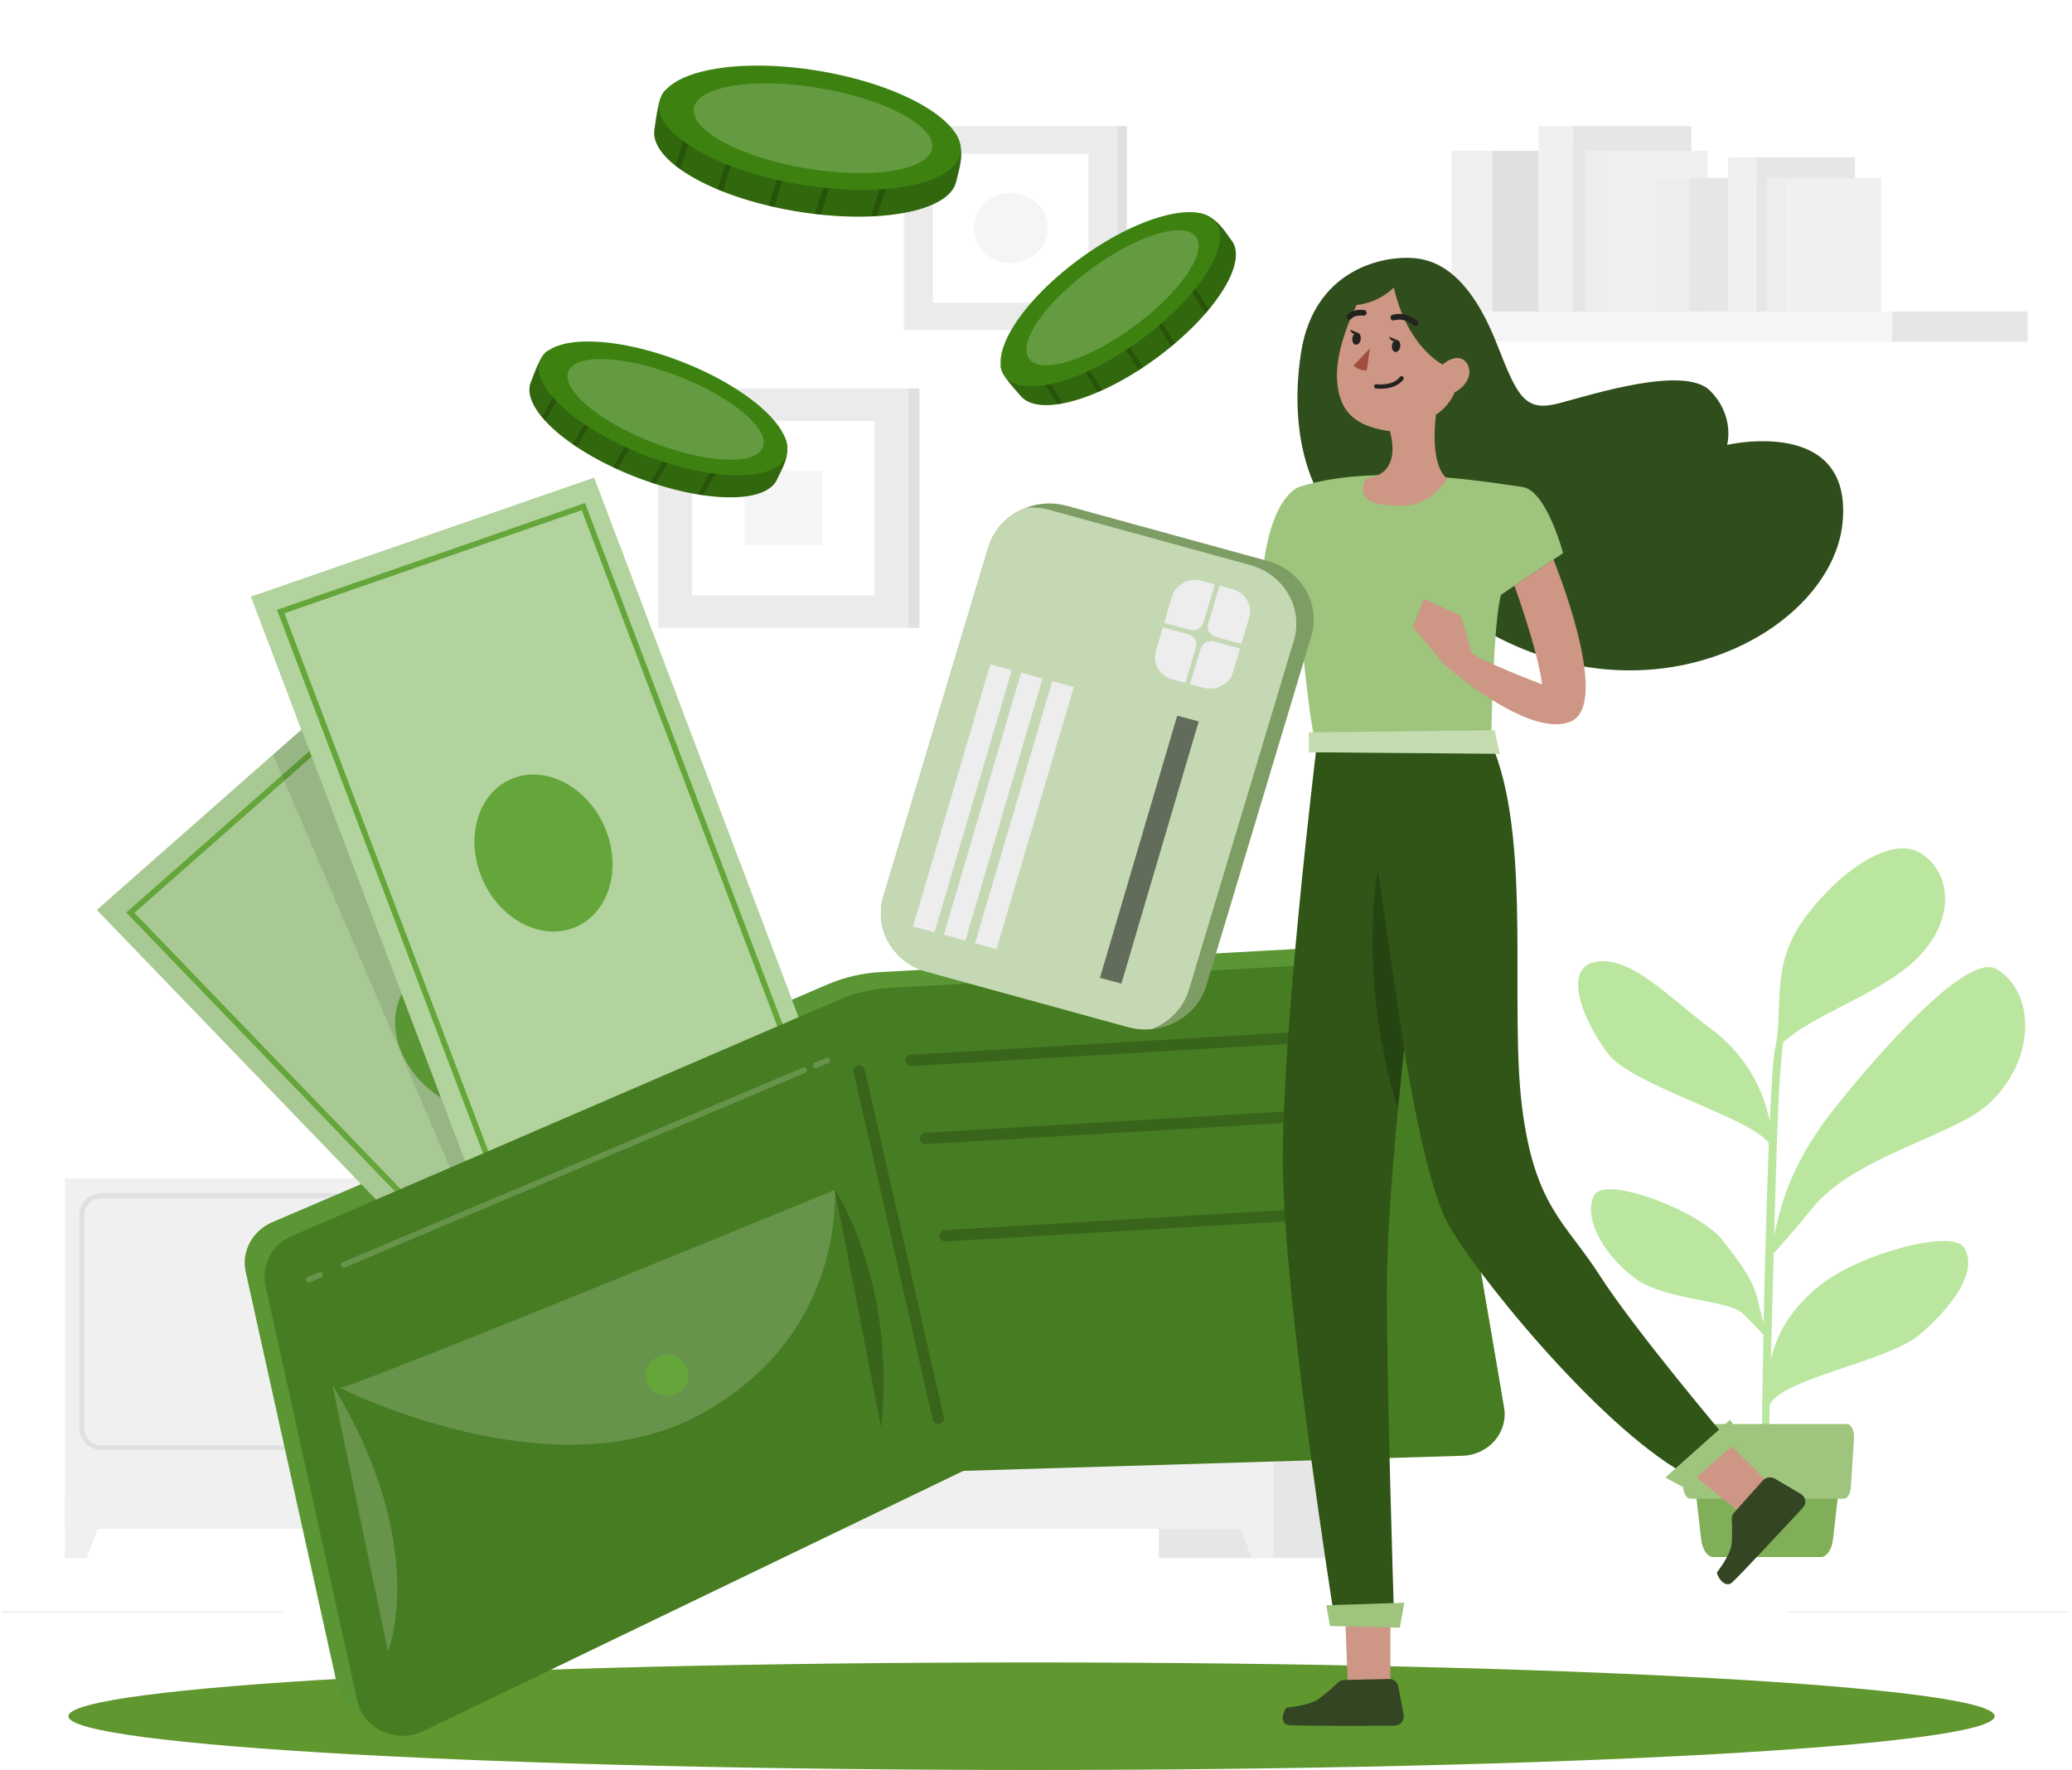 <svg width="364" height="311" viewBox="0 0 364 311" fill="none" xmlns="http://www.w3.org/2000/svg">
<path d="M114.216 278.628H93.988V278.837H114.216V278.628Z" fill="#EBEBEB"/>
<path d="M363.399 283.103H313.946V283.311H363.399V283.103Z" fill="#EBEBEB"/>
<path d="M49.788 283.103H0.336V283.311H49.788V283.103Z" fill="#EBEBEB"/>
<path d="M238 207.047H217.851V273.753H238V207.047Z" fill="#E6E6E6"/>
<path d="M223.732 207.047H203.583V273.753H223.732V207.047Z" fill="#E6E6E6"/>
<path d="M219.911 273.753H223.733V263.335H215.888L219.911 273.753Z" fill="#F0F0F0"/>
<path d="M122.445 207.047H102.296V273.753H122.445V207.047Z" fill="#E6E6E6"/>
<path d="M223.741 207.047H119.111V268.627H223.741V207.047Z" fill="#F0F0F0"/>
<path d="M217.223 254.77H176.244C174.045 254.77 172.265 253.059 172.256 250.956V213.466C172.256 211.363 174.045 209.66 176.244 209.651H217.214C219.413 209.651 221.194 211.363 221.202 213.466V250.956C221.202 253.059 219.422 254.762 217.223 254.77ZM176.244 210.511C174.533 210.511 173.146 211.838 173.137 213.475V250.964C173.12 252.6 174.49 253.944 176.209 253.969C176.218 253.969 176.235 253.969 176.244 253.969H217.214C218.925 253.986 220.33 252.667 220.347 251.022C220.347 251.006 220.347 250.981 220.347 250.964V213.475C220.347 211.838 218.951 210.511 217.241 210.511H176.244Z" fill="#E0E0E0"/>
<path d="M166.592 254.77H125.622C123.423 254.77 121.643 253.059 121.634 250.956V213.466C121.634 211.363 123.423 209.66 125.622 209.651H166.592C168.791 209.651 170.58 211.354 170.58 213.466V250.956C170.58 253.059 168.8 254.77 166.592 254.77ZM125.622 210.511C123.911 210.511 122.524 211.838 122.524 213.475V250.964C122.524 252.6 123.911 253.927 125.622 253.927H166.592C168.303 253.927 169.69 252.6 169.699 250.964V213.475C169.699 211.838 168.303 210.511 166.592 210.511H125.622Z" fill="#E0E0E0"/>
<path d="M162.787 221.505C160.658 221.505 158.93 219.861 158.93 217.832C158.93 215.795 160.649 214.143 162.769 214.143C164.899 214.143 166.626 215.787 166.626 217.816V217.832C166.626 219.861 164.907 221.505 162.787 221.505Z" fill="#EDEDED"/>
<path d="M180.048 221.505C177.919 221.522 176.191 219.878 176.174 217.849C176.157 215.812 177.876 214.151 179.996 214.143C182.125 214.126 183.853 215.77 183.871 217.799C183.871 217.816 183.871 217.841 183.871 217.857C183.853 219.869 182.152 221.497 180.048 221.505Z" fill="#EDEDED"/>
<path d="M122.934 273.753H119.111V263.335H126.948L122.934 273.753Z" fill="#F0F0F0"/>
<path d="M116.031 207.047H95.882V273.753H116.031V207.047Z" fill="#E6E6E6"/>
<path d="M112.2 273.753H116.031V263.335H108.186L112.2 273.753Z" fill="#F0F0F0"/>
<path d="M116.031 207.047H11.401V268.627H116.031V207.047Z" fill="#F0F0F0"/>
<path d="M109.512 254.77H68.533C66.334 254.77 64.545 253.067 64.536 250.956V213.466C64.536 211.363 66.325 209.651 68.533 209.651H109.503C111.702 209.651 113.483 211.363 113.491 213.466V250.956C113.491 253.059 111.711 254.762 109.512 254.77ZM68.533 210.511C66.823 210.511 65.435 211.838 65.426 213.475V250.964C65.409 252.6 66.779 253.944 68.498 253.969C68.507 253.969 68.524 253.969 68.533 253.969H109.503C111.214 253.986 112.619 252.667 112.636 251.022C112.636 251.006 112.636 250.981 112.636 250.964V213.475C112.636 211.838 111.249 210.52 109.538 210.511H68.533Z" fill="#E0E0E0"/>
<path d="M58.881 254.77H17.911C15.712 254.77 13.923 253.059 13.923 250.956V213.466C13.923 211.363 15.712 209.651 17.911 209.651H58.881C61.08 209.651 62.861 211.363 62.869 213.466V250.956C62.869 253.059 61.08 254.762 58.881 254.77ZM17.919 210.511C16.209 210.511 14.822 211.838 14.813 213.475V250.964C14.796 252.6 16.166 253.944 17.885 253.969C17.893 253.969 17.911 253.969 17.919 253.969H58.89C60.6 253.969 61.988 252.642 61.997 251.006V213.475C61.997 211.838 60.6 210.511 58.89 210.511H17.919Z" fill="#E0E0E0"/>
<path d="M55.086 221.505C52.956 221.505 51.228 219.861 51.228 217.832C51.228 215.795 52.948 214.143 55.068 214.143C57.197 214.143 58.925 215.787 58.925 217.816V217.832C58.925 219.861 57.206 221.505 55.086 221.505Z" fill="#EDEDED"/>
<path d="M72.346 221.505C70.217 221.522 68.481 219.878 68.472 217.849C68.454 215.812 70.174 214.151 72.294 214.143C74.423 214.126 76.151 215.77 76.168 217.799C76.168 217.816 76.168 217.841 76.168 217.857C76.151 219.869 74.449 221.497 72.346 221.505Z" fill="#EDEDED"/>
<path d="M15.223 273.753H11.401V263.335H19.238L15.223 273.753Z" fill="#F0F0F0"/>
<path d="M196.297 22.138H158.809V57.999H196.297V22.138Z" fill="#EBEBEB"/>
<path d="M197.964 22.146H196.306V58.008H197.964V22.146Z" fill="#E0E0E0"/>
<path d="M191.227 27.004H163.896V53.149H191.227V27.004Z" fill="white"/>
<path d="M182.133 44.443C179.611 46.855 175.51 46.855 172.988 44.443C170.466 42.03 170.466 38.107 172.988 35.694C175.51 33.282 179.611 33.282 182.133 35.694C184.655 38.107 184.655 42.03 182.133 44.443Z" fill="#F5F5F5"/>
<path d="M159.576 68.25H115.621V110.297H159.576V68.25Z" fill="#EBEBEB"/>
<path d="M161.522 68.259H159.576V110.306H161.522V68.259Z" fill="#E0E0E0"/>
<path d="M153.624 73.951H121.581V104.604H153.624V73.951Z" fill="white"/>
<path d="M144.427 82.733H130.762V95.806H144.427V82.733Z" fill="#F5F5F5"/>
<path d="M356.182 54.727H332.385V60.044H356.182V54.727Z" fill="#E6E6E6"/>
<path d="M332.385 54.727H233.881V60.044H332.385V54.727Z" fill="#F5F5F5"/>
<path d="M289.852 26.495H262.119V54.735H289.852V26.495Z" fill="#E0E0E0"/>
<path d="M262.12 26.495H255.017V54.735H262.12V26.495Z" fill="#F0F0F0"/>
<path d="M297.121 22.138H276.291V54.727H297.121V22.138Z" fill="#E6E6E6"/>
<path d="M276.3 22.138H270.278V54.727H276.3V22.138Z" fill="#F0F0F0"/>
<path d="M300.001 26.495H282.435V54.735H300.001V26.495Z" fill="#F0F0F0"/>
<path d="M282.435 26.495H278.421V54.735H282.435V26.495Z" fill="#EDEDED"/>
<path d="M319.844 31.27H296.807V54.727H319.844V31.27Z" fill="#E6E6E6"/>
<path d="M296.807 31.27H290.908V54.727H296.807V31.27Z" fill="#EDEDED"/>
<path d="M325.884 27.655H308.579V54.735H325.884V27.655Z" fill="#E6E6E6"/>
<path d="M308.579 27.655H303.579V54.735H308.579V27.655Z" fill="#F0F0F0"/>
<path d="M330.482 31.27H313.675V54.727H330.482V31.27Z" fill="#F0F0F0"/>
<path d="M313.675 31.27H310.342V54.727H313.675V31.27Z" fill="#EDEDED"/>
<path d="M318.301 212.381C325.753 203.056 343.494 199.592 349.628 193.724C357.657 186.019 357.613 174.457 350.78 170.284C344.846 166.661 325.16 191.169 322.943 193.907C315.307 203.324 313.108 210.319 311.668 217.089C311.826 211.337 311.991 206.045 312.122 201.971C312.541 188.665 313.056 184.391 313.292 183.081C314.138 182.429 315.089 181.687 315.648 181.286C320.412 177.888 330.971 173.84 336.26 168.906C343.965 161.694 342.726 153.062 337.315 149.849C331.669 146.493 321.669 154.431 316.363 162.303C311.058 170.175 313.327 177.713 311.843 184.207C311.529 185.493 311.206 190.36 310.909 197.113C309.653 190.46 305.813 184.508 300.15 180.459C292.837 174.875 286.528 168.088 280.506 168.965C274.485 169.841 277.758 178.832 282.487 185.142C286.728 190.76 307.663 196.37 310.743 200.886C310.377 210.035 310.054 221.63 309.827 232.432C308.169 226.856 309.312 226.388 302.549 217.832C298.527 212.756 282.042 206.471 280.088 209.977C278.133 213.483 281.109 220.061 287.331 224.677C292.348 228.4 303.439 228.392 306.066 230.704C306.668 231.238 308.649 233.308 309.792 234.502C309.522 247.675 309.4 259.311 309.539 263.276L310.613 263.318C310.56 262.3 310.691 255.597 310.901 246.723C313.606 241.998 331.818 239.244 337.438 234.335C343.319 229.201 347.543 223.208 345.03 219.192C342.926 215.845 326.372 220.395 319.583 225.946C315.098 229.635 312.358 233.584 311.101 238.876C311.25 232.833 311.433 226.346 311.599 220.219C312.951 218.708 316.058 215.186 318.301 212.398V212.381Z" fill="#BBE69F"/>
<path d="M319.889 273.578H300.988C299.949 273.578 299.059 272.292 298.859 270.506L297.515 258.811H323.354L322.01 270.506C321.8 272.3 320.919 273.578 319.88 273.578H319.889Z" fill="#80AF58"/>
<path d="M323.894 263.334H296.964C296.319 263.334 295.778 262.483 295.708 261.348L295.158 252.7C295.071 251.372 295.655 250.212 296.415 250.212H324.444C325.194 250.212 325.788 251.372 325.701 252.7L325.151 261.348C325.081 262.483 324.54 263.334 323.894 263.334Z" fill="#9EC47D"/>
<path d="M181.217 311C274.662 311 350.413 306.769 350.413 301.55C350.413 296.331 274.662 292.101 181.217 292.101C87.772 292.101 12.021 296.331 12.021 301.55C12.021 306.769 87.772 311 181.217 311Z" fill="#60972E"/>
<g filter="url(#filter0_d_954_2462)">
<path d="M136.523 80.195C134.595 84.677 123.242 84.377 111.339 79.677C99.436 74.977 91.355 67.54 93.293 63.065C93.738 62.03 94.986 58.148 96.329 57.606C100.763 55.819 109.201 59.843 118.338 63.449C126.846 66.805 136.567 68.967 138.077 73.383C138.993 76.063 137.073 78.909 136.523 80.186V80.195Z" fill="#3D8211"/>
<path opacity="0.2" d="M138.085 73.391C138.81 76.906 137.213 78.592 136.523 80.195C135.808 81.847 133.818 82.849 130.999 83.217C130.659 83.267 130.301 83.3 129.935 83.325C128.041 83.459 125.851 83.35 123.46 82.999C123.154 82.966 122.849 82.908 122.535 82.858C120.196 82.474 117.7 81.856 115.126 81.038C114.847 80.946 114.568 80.854 114.288 80.754C113.311 80.428 112.316 80.07 111.33 79.677C110.344 79.293 109.384 78.876 108.45 78.45C108.18 78.333 107.918 78.208 107.656 78.083C105.309 76.972 103.188 75.762 101.312 74.527C101.068 74.368 100.832 74.201 100.597 74.051C98.642 72.69 97.001 71.296 95.762 69.919C95.544 69.685 95.352 69.46 95.16 69.226C93.284 66.947 92.542 64.785 93.284 63.057C93.764 61.938 94.82 58.14 96.312 57.598C97.804 57.063 99.733 57.139 101.967 57.589C102.255 57.648 102.551 57.715 102.848 57.79C107.255 58.858 112.709 61.237 118.32 63.449C124.943 66.062 132.771 68.775 136.602 71.906C136.837 72.097 137.056 72.29 137.256 72.49C137.57 72.79 137.832 73.082 138.068 73.383L138.085 73.391Z" fill="black"/>
<g opacity="0.2">
<path d="M103.267 57.097L102.866 57.798L95.78 69.927C95.562 69.694 95.37 69.468 95.178 69.234L101.984 57.598L102.508 56.696L103.267 57.097Z" fill="black"/>
</g>
<g opacity="0.2">
<path d="M108.625 62.039L101.321 74.535C101.077 74.377 100.841 74.21 100.605 74.059L107.866 61.63L108.625 62.047V62.039Z" fill="black"/>
</g>
<g opacity="0.2">
<path d="M122.055 69.218L115.143 81.046C114.864 80.954 114.585 80.863 114.306 80.762L121.296 68.809L122.063 69.218H122.055Z" fill="black"/>
</g>
<g opacity="0.2">
<path d="M115.807 65.879L108.459 78.459C108.189 78.342 107.927 78.217 107.665 78.091L115.039 65.47L115.807 65.879Z" fill="black"/>
</g>
<g opacity="0.2">
<path d="M130.197 71.505L123.469 83.008C123.164 82.975 122.858 82.916 122.544 82.866L129.429 71.088L130.197 71.497V71.505Z" fill="black"/>
</g>
<path d="M138.033 76.255C136.105 80.737 124.891 80.562 112.988 75.862C101.086 71.171 93.005 63.725 94.942 59.251C96.871 54.768 108.084 54.943 119.987 59.643C131.89 64.334 139.97 71.78 138.033 76.255Z" fill="#3D8211"/>
<path opacity="0.2" d="M133.984 74.66C132.622 77.824 123.878 77.381 114.463 73.667C105.047 69.952 98.519 64.376 99.881 61.204C101.242 58.04 109.986 58.482 119.402 62.197C128.817 65.912 135.345 71.488 133.984 74.66Z" fill="white"/>
</g>
<g filter="url(#filter1_d_954_2462)">
<path d="M216.294 38.16C219.392 41.991 213.476 51.257 203.301 58.804C193.126 66.341 182.357 69.347 179.259 65.515C178.544 64.63 175.647 61.658 175.821 60.281C176.406 55.715 184.251 50.715 192.07 44.921C199.347 39.529 206.137 32.533 210.901 33.477C213.79 34.053 215.413 37.058 216.294 38.151V38.16Z" fill="#3D8211"/>
<path opacity="0.2" d="M210.901 33.485C214.444 34.637 215.186 36.791 216.294 38.16C217.437 39.571 217.359 41.724 216.294 44.245C216.172 44.554 216.024 44.863 215.867 45.18C215.046 46.816 213.86 48.586 212.359 50.389C212.175 50.623 211.975 50.849 211.774 51.082C210.264 52.827 208.458 54.597 206.433 56.325C206.215 56.508 205.988 56.7 205.761 56.884C204.976 57.527 204.165 58.178 203.309 58.804C202.472 59.43 201.616 60.023 200.77 60.582C200.526 60.749 200.281 60.899 200.046 61.058C197.873 62.452 195.717 63.62 193.658 64.555C193.387 64.68 193.126 64.789 192.864 64.906C190.665 65.849 188.57 66.517 186.72 66.868C186.406 66.934 186.101 66.984 185.795 67.026C182.794 67.452 180.464 66.993 179.268 65.515C178.491 64.564 175.577 61.801 175.821 60.29C176.074 58.779 177.104 57.218 178.622 55.598C178.823 55.39 179.024 55.172 179.242 54.964C182.401 51.842 187.27 48.494 192.07 44.938C197.733 40.748 204.086 35.597 208.833 33.969C209.121 33.869 209.409 33.786 209.688 33.711C210.116 33.602 210.509 33.527 210.901 33.485Z" fill="black"/>
<g opacity="0.2">
<path d="M178.806 54.27L179.234 54.955L186.704 66.867C186.389 66.934 186.084 66.984 185.779 67.026L178.614 55.589L178.056 54.705L178.797 54.27H178.806Z" fill="black"/>
</g>
<g opacity="0.2">
<path d="M185.953 52.284L193.649 64.555C193.379 64.68 193.117 64.788 192.855 64.905L185.193 52.701L185.944 52.275L185.953 52.284Z" fill="black"/>
</g>
<g opacity="0.2">
<path d="M199.138 44.713L206.425 56.333C206.207 56.517 205.98 56.709 205.753 56.892L198.388 45.147L199.138 44.713Z" fill="black"/>
</g>
<g opacity="0.2">
<path d="M193.012 48.235L200.761 60.59C200.517 60.757 200.273 60.907 200.037 61.066L192.262 48.669L193.012 48.235Z" fill="black"/>
</g>
<g opacity="0.2">
<path d="M205.264 39.086L212.35 50.397C212.167 50.631 211.966 50.856 211.765 51.09L204.514 39.52L205.264 39.086Z" fill="black"/>
</g>
<path d="M200.659 55.525C210.836 47.985 216.572 38.767 213.47 34.936C210.369 31.105 199.604 34.113 189.427 41.653C179.25 49.194 173.514 58.412 176.616 62.243C179.718 66.073 190.482 63.066 200.659 55.525Z" fill="#3D8211"/>
<path opacity="0.2" d="M210.012 37.517C212.202 40.222 207.455 47.259 199.401 53.219C191.346 59.188 183.039 61.826 180.848 59.121C178.658 56.416 183.405 49.379 191.46 43.419C199.514 37.45 207.822 34.813 210.012 37.517Z" fill="white"/>
</g>
<g filter="url(#filter2_d_954_2462)">
<path d="M168.025 27.733C167.004 33.226 154.158 35.555 139.559 33.076C124.969 30.588 113.965 24.119 114.986 18.626C115.221 17.349 115.631 12.699 117.001 11.773C121.53 8.717 132.054 11.264 143.268 13.175C153.705 14.953 165.197 15.095 168.033 19.711C169.753 22.516 168.321 26.164 168.033 27.733H168.025Z" fill="#3D8211"/>
<path opacity="0.2" d="M168.025 19.712C169.744 23.493 168.382 25.764 168.016 27.734C167.641 29.762 165.66 31.357 162.579 32.434C162.213 32.575 161.82 32.692 161.41 32.809C159.316 33.402 156.82 33.803 154.045 33.969C153.687 34.003 153.338 34.011 152.972 34.028C150.249 34.145 147.282 34.028 144.175 33.719C143.844 33.686 143.495 33.644 143.154 33.602C141.976 33.46 140.763 33.293 139.55 33.085C138.346 32.884 137.159 32.642 135.999 32.383C135.667 32.317 135.336 32.233 135.013 32.158C132.089 31.457 129.384 30.605 126.958 29.645C126.635 29.52 126.339 29.395 126.033 29.278C123.494 28.21 121.277 27.016 119.532 25.772C119.227 25.563 118.947 25.355 118.677 25.138C115.98 23.017 114.593 20.755 114.986 18.643C115.239 17.274 115.448 12.75 116.993 11.79C118.537 10.83 120.728 10.462 123.345 10.454C123.686 10.454 124.035 10.454 124.393 10.471C129.62 10.638 136.374 12.032 143.25 13.2C151.366 14.586 160.869 15.788 165.991 18.409C166.306 18.568 166.602 18.735 166.882 18.91C167.309 19.169 167.684 19.436 168.025 19.728V19.712Z" fill="black"/>
<g opacity="0.2">
<path d="M124.672 9.569L124.393 10.446L119.532 25.756C119.227 25.547 118.947 25.338 118.677 25.121L123.345 10.429L123.703 9.294L124.663 9.569H124.672Z" fill="black"/>
</g>
<g opacity="0.2">
<path d="M131.967 13.868L126.958 29.637C126.635 29.511 126.339 29.386 126.033 29.269L131.007 13.584L131.967 13.868Z" fill="black"/>
</g>
<g opacity="0.2">
<path d="M148.923 18.785L144.184 33.719C143.852 33.686 143.503 33.644 143.163 33.602L147.954 18.51L148.923 18.794V18.785Z" fill="black"/>
</g>
<g opacity="0.2">
<path d="M141.043 16.498L136.008 32.375C135.676 32.308 135.344 32.225 135.021 32.15L140.074 16.214L141.043 16.498Z" fill="black"/>
</g>
<g opacity="0.2">
<path d="M158.669 19.436L154.053 33.961C153.695 33.995 153.346 34.003 152.979 34.02L157.7 19.152L158.669 19.436Z" fill="black"/>
</g>
<path d="M168.704 22.941C169.726 17.449 158.722 10.983 144.127 8.498C129.532 6.014 116.872 8.452 115.85 13.944C114.828 19.436 125.832 25.903 140.427 28.387C155.023 30.872 167.683 28.433 168.704 22.941Z" fill="#3D8211"/>
<path opacity="0.2" d="M163.74 22.099C163.015 25.98 153.067 27.533 141.522 25.563C129.977 23.593 121.198 18.86 121.923 14.97C122.647 11.08 132.595 9.535 144.14 11.505C155.685 13.475 164.464 18.217 163.74 22.099Z" fill="white"/>
</g>
<path d="M244.431 165.809L154.627 170.809C151.442 170.984 148.318 171.719 145.412 172.963L47.868 214.734C44.326 216.253 42.371 219.885 43.165 223.466L59.3 296.374C60.408 301.374 66.238 304.012 71.081 301.7L167.359 255.721L256.255 252.85C260.924 252.699 264.414 248.701 263.673 244.352L251.77 174.532C251.159 170.926 248.297 165.708 244.422 165.817L244.431 165.809Z" fill="#65A63B"/>
<path opacity="0.1" d="M244.431 165.809L154.627 170.809C151.442 170.984 148.318 171.719 145.412 172.963L47.868 214.734C44.326 216.253 42.371 219.885 43.165 223.466L59.3 296.374C60.408 301.374 66.238 304.012 71.081 301.7L167.359 255.721L256.255 252.85C260.924 252.699 264.414 248.701 263.673 244.352L251.77 174.532C251.159 170.926 248.297 165.708 244.422 165.817L244.431 165.809Z" fill="black"/>
<path d="M64.171 118.331L17.043 159.888L101.615 247.652L148.743 206.095L64.171 118.331Z" fill="#65A63B"/>
<path opacity="0.5" d="M148.737 206.103L101.606 247.658L17.047 159.899L47.973 132.627L64.178 118.336L66.875 121.141L148.737 206.103Z" fill="#EDEDED"/>
<path d="M64.482 123.697L22.898 160.365L102.005 242.458L143.589 205.79L64.482 123.697Z" stroke="#65A63B" stroke-miterlimit="10"/>
<path d="M92.592 192.796C97.362 188.59 96.758 180.542 91.245 174.82C85.731 169.098 77.394 167.869 72.625 172.075C67.855 176.281 68.458 184.329 73.972 190.051C79.486 195.773 87.822 197.002 92.592 192.796Z" fill="#65A63B"/>
<path opacity="0.1" d="M101.108 212.038L84.362 217.573L47.973 132.627L64.178 118.336L66.874 121.141L101.108 212.038Z" fill="black"/>
<path d="M104.364 83.951L44.107 104.852L86.641 217.066L146.898 196.166L104.364 83.951Z" fill="#65A63B"/>
<path opacity="0.5" d="M104.364 83.951L44.107 104.852L86.641 217.066L146.898 196.166L104.364 83.951Z" fill="white"/>
<path d="M102.479 89.012L49.31 107.453L89.096 212.416L142.264 193.975L102.479 89.012Z" stroke="#65A63B" stroke-miterlimit="10"/>
<path d="M100.501 163.131C106.599 161.015 109.295 153.37 106.522 146.054C103.749 138.738 96.557 134.522 90.458 136.637C84.36 138.752 81.664 146.398 84.437 153.714C87.21 161.03 94.402 165.246 100.501 163.131Z" fill="#65A63B"/>
<path d="M245.016 168.773L156.442 173.548C153.301 173.715 150.22 174.441 147.358 175.676L51.245 217.181C47.755 218.692 45.835 222.315 46.629 225.896L62.747 298.813C63.855 303.813 69.615 306.459 74.388 304.163L169.244 258.443L256.936 255.789C261.543 255.647 264.973 251.665 264.231 247.316L252.302 177.505C251.683 173.898 248.855 168.673 245.033 168.773H245.016Z" fill="#477D22"/>
<path opacity="0.2" d="M160.047 186.319L236.045 181.845" stroke="black" stroke-width="2" stroke-linecap="round" stroke-linejoin="round"/>
<path opacity="0.2" d="M150.944 188.197L164.828 249.202" stroke="black" stroke-width="2" stroke-linecap="round" stroke-linejoin="round"/>
<path opacity="0.2" d="M58.375 243.274L68.166 290.205C68.166 290.205 75.671 271.581 58.375 243.274Z" fill="#EDEDED"/>
<path opacity="0.2" d="M59.658 243.826C59.99 244.686 146.617 209.1 146.617 209.1C146.617 209.1 148.807 234.677 122.741 248.667C96.676 262.658 59.658 243.826 59.658 243.826Z" fill="#EDEDED"/>
<path d="M117.2 245.211C119.272 245.211 120.952 243.604 120.952 241.622C120.952 239.639 119.272 238.032 117.2 238.032C115.127 238.032 113.447 239.639 113.447 241.622C113.447 243.604 115.127 245.211 117.2 245.211Z" fill="#65A63B"/>
<path opacity="0.2" d="M146.669 209.1C146.669 209.1 157.411 224.559 154.811 250.913Z" fill="black"/>
<g opacity="0.2">
<path d="M54.23 224.844L56.228 224.001" stroke="#EDEDED" stroke-linecap="round" stroke-linejoin="round"/>
<path d="M60.373 222.248L141.267 188.039" stroke="#EDEDED" stroke-linecap="round" stroke-linejoin="round"/>
<path d="M143.344 187.162L145.333 186.319" stroke="#EDEDED" stroke-linecap="round" stroke-linejoin="round"/>
</g>
<path opacity="0.2" d="M162.595 200.034L238.593 195.552" stroke="black" stroke-width="2" stroke-linecap="round" stroke-linejoin="round"/>
<path opacity="0.2" d="M166.016 217.139L242.014 212.656" stroke="black" stroke-width="2" stroke-linecap="round" stroke-linejoin="round"/>
<path d="M225.355 95.63C225.355 95.63 223.444 115.105 215.878 116.783C208.312 118.461 201.925 115.447 201.925 115.447L195.772 110.923L192.771 120.932C192.771 120.932 196.052 125.197 202.902 122.242C202.902 122.242 215.11 127.393 221.873 122.242C228.636 117.092 230.792 102.993 230.792 102.993L225.355 95.63Z" fill="#CE9684"/>
<path d="M231.437 86.197C231.437 86.197 226.157 77.591 228.557 61.989C230.957 46.387 244.631 44.434 249.911 45.578C255.19 46.721 259.51 51.563 263.105 60.787C266.7 70.02 268.027 72.424 274.022 70.821C280.017 69.218 295.969 64.168 300.41 68.642C304.852 73.117 303.412 78.167 303.412 78.167C303.412 78.167 325.604 73 323.684 91.932C321.764 110.865 289.738 128.537 259.274 109.83C228.81 91.131 231.446 86.189 231.446 86.189L231.437 86.197Z" fill="#304E1B"/>
<path d="M231.193 132.018C231.193 132.018 225.163 181.628 225.363 204.901C225.564 228.166 234.212 282.976 234.212 282.976H244.867C244.867 282.976 243.462 239.135 243.663 224.134C243.863 209.133 246.682 184.332 246.682 184.332C246.682 184.332 250.103 206.637 254.117 214.526C258.131 222.414 280.453 250.295 295.934 258.944L303.168 252.599C303.168 252.599 287.085 233.558 281.055 224.142C275.025 214.718 269.598 212.03 267.39 194.525C265.182 177.028 268.995 148.947 262.564 132.026H231.201L231.193 132.018Z" fill="#305517"/>
<path opacity="0.2" d="M246.673 184.324L242.04 152.878C242.04 152.878 238.383 171.785 245.591 194.867L246.673 184.324Z" fill="black"/>
<path d="M236.394 285.765L236.751 295.506L243.898 296.074L244.256 295.164V285.08L236.394 285.765Z" fill="#CE9684"/>
<path d="M232.999 282.058L233.654 285.706L245.923 285.99L246.7 281.607L232.999 282.058Z" fill="#9EC47D"/>
<path d="M292.557 259.611L303.927 249.469L306.432 253.292L296.667 261.84L292.557 259.611Z" fill="#9EC47D"/>
<path d="M298.037 259.611L305.542 265.655L310.359 260.237L304.198 254.144L298.037 259.611Z" fill="#CE9684"/>
<path d="M311.816 259.82L316.354 262.492C317.235 263.009 317.419 264.161 316.729 264.904C313.439 268.452 305.036 277.484 304.198 278.127C303.16 278.928 301.903 277.559 301.606 276.307C301.606 276.307 303.989 273.285 304.198 271.349C304.355 269.921 304.277 267.851 304.233 266.857C304.216 266.482 304.347 266.115 304.6 265.831L309.67 260.146C310.202 259.545 311.11 259.411 311.816 259.82Z" fill="#334523"/>
<path d="M245.644 296.324L246.587 301.341C246.77 302.318 245.993 303.211 244.955 303.219C239.989 303.236 227.354 303.278 226.298 303.102C224.98 302.894 225.216 301.091 225.992 300.039C225.992 300.039 229.937 299.722 231.577 298.578C232.79 297.735 234.352 296.299 235.103 295.606C235.382 295.339 235.757 295.197 236.15 295.181L243.96 295.005C244.78 294.989 245.496 295.54 245.644 296.316V296.324Z" fill="#334523"/>
<path d="M263.699 104.504L274.589 97.191C274.589 97.191 271.692 86.105 267.408 85.554C263.123 85.003 241.804 81.122 228.252 85.554C228.252 85.554 223.383 86.882 221.882 99.962L227.676 101.732C227.676 101.732 229.762 126.224 231.036 129.997H261.971C261.971 129.997 262.32 108.936 263.708 104.504H263.699Z" fill="#9EC47D"/>
<path d="M266.046 102.926C266.046 102.926 270.165 114.196 270.907 120.256C270.907 120.256 261.098 116.525 258.559 114.805L256.648 108.21L250.12 105.214L248.227 110.155L253.602 116.616C253.602 116.616 268.367 129.839 275.863 126.809C283.359 123.779 272.896 98.318 272.896 98.318L266.046 102.918V102.926Z" fill="#CE9684"/>
<path d="M238.339 53.583C238.339 53.583 234.57 60.803 234.884 66.663C235.198 72.523 238.261 74.936 244.16 75.762C244.16 75.762 246.673 83.284 240.076 84.035C239.579 84.093 239.395 86.005 239.439 86.314C239.614 87.533 240.87 88.2 242.013 88.484C243.235 88.793 244.535 88.843 245.801 88.885C248.628 88.977 250.958 87.883 252.834 85.888C252.982 85.738 254.3 84.11 254.3 84.11C254.3 84.11 251.159 82.616 252.258 72.832C252.258 72.832 254.379 71.705 255.557 68.926C255.557 68.926 257.599 67.949 258.07 65.996C258.541 64.042 256.735 61.338 253.436 64.042C253.436 64.042 247.232 61.037 244.867 50.511C244.867 50.511 242.432 53.14 238.348 53.591L238.339 53.583Z" fill="#CE9684"/>
<path d="M240.111 65.061L240.652 61.204L237.799 64.226C237.799 64.226 238.706 65.219 240.12 65.061H240.111Z" fill="#A24E3F"/>
<path d="M241.77 67.882C241.77 67.882 244.78 68.325 246.229 66.472" stroke="#222221" stroke-width="0.75" stroke-linecap="round" stroke-linejoin="round"/>
<path d="M244.78 55.804C244.78 55.804 246.7 55.094 248.681 56.797" stroke="#222221" stroke-linecap="round" stroke-linejoin="round"/>
<path d="M239.571 54.969C239.571 54.969 237.86 54.71 237.049 55.661" stroke="#222221" stroke-linecap="round" stroke-linejoin="round"/>
<path d="M245.993 60.879C245.915 61.463 245.522 61.889 245.121 61.839C244.719 61.789 244.449 61.28 244.527 60.695C244.606 60.111 244.998 59.685 245.4 59.735C245.801 59.785 246.072 60.295 245.993 60.879Z" fill="#222221"/>
<path d="M239.047 59.602C238.968 60.186 238.576 60.612 238.174 60.562C237.773 60.512 237.502 60.002 237.581 59.418C237.66 58.834 238.052 58.408 238.454 58.458C238.855 58.508 239.126 59.017 239.047 59.602Z" fill="#222221"/>
<path d="M245.408 59.735L244.029 59.159C244.029 59.159 244.309 60.344 245.408 59.735Z" fill="#222221"/>
<path d="M238.566 58.5L237.188 57.924C237.188 57.924 237.467 59.109 238.566 58.5Z" fill="#222221"/>
<path d="M229.945 128.695V132.176L263.455 132.443L262.556 128.303L229.945 128.695Z" fill="#9EC47D"/>
<path opacity="0.4" d="M229.945 128.695V132.176L263.455 132.443L262.556 128.303L229.945 128.695Z" fill="white"/>
<path d="M230.356 111.8L211.935 173.13C210.635 177.462 206.725 180.401 202.319 180.818C200.948 180.943 199.526 180.835 198.112 180.451L162.849 170.759C156.924 169.123 153.494 163.204 155.196 157.536L173.626 96.198C174.612 92.917 177.099 90.438 180.18 89.244C182.414 88.376 184.953 88.192 187.449 88.885L222.703 98.569C228.629 100.205 232.058 106.123 230.356 111.8Z" fill="#9EC47D"/>
<path opacity="0.2" d="M230.356 111.8L211.935 173.13C210.635 177.462 206.725 180.401 202.319 180.818C200.948 180.943 199.526 180.835 198.112 180.451L162.849 170.759C156.924 169.123 153.494 163.204 155.196 157.536L173.626 96.198C174.612 92.917 177.099 90.438 180.18 89.244C182.414 88.376 184.953 88.192 187.449 88.885L222.703 98.569C228.629 100.205 232.058 106.123 230.356 111.8Z" fill="black"/>
<path d="M227.293 112.525L208.872 173.856C207.886 177.145 205.39 179.632 202.319 180.818C200.948 180.943 199.526 180.834 198.112 180.45L162.849 170.759C156.924 169.123 153.494 163.204 155.196 157.536L173.626 96.198C174.612 92.917 177.099 90.438 180.18 89.244C181.55 89.119 182.972 89.227 184.386 89.611L219.64 99.294C225.566 100.931 228.995 106.849 227.293 112.525Z" fill="#9EC47D"/>
<path opacity="0.5" d="M227.293 112.525L208.872 173.856C207.886 177.145 205.39 179.632 202.319 180.818C200.948 180.943 199.526 180.834 198.112 180.45L162.849 170.759C156.924 169.123 153.494 163.204 155.196 157.536L173.626 96.198C174.612 92.917 177.099 90.438 180.18 89.244C181.55 89.119 182.972 89.227 184.386 89.611L219.64 99.294C225.566 100.931 228.995 106.849 227.293 112.525Z" fill="#EDEDED"/>
<path d="M177.746 117.743L173.975 116.727L160.401 162.797L164.172 163.814L177.746 117.743Z" fill="#EDEDED"/>
<path d="M169.586 165.275L165.816 164.232L179.386 118.178L183.147 119.213L169.586 165.275Z" fill="#EDEDED"/>
<path d="M175.066 166.777L171.296 165.742L184.865 119.68L188.635 120.723L175.066 166.777Z" fill="#EDEDED"/>
<path opacity="0.5" d="M210.58 126.761L206.809 125.744L193.235 171.815L197.006 172.831L210.58 126.761Z" fill="black"/>
<path d="M210.103 113.736L208.227 119.988L205.993 119.387C203.741 118.778 202.432 116.541 203.061 114.387L204.282 110.238L208.794 111.474C209.806 111.758 210.391 112.768 210.103 113.736Z" fill="#EDEDED"/>
<path d="M209.029 110.673L204.518 109.437L205.87 104.863C206.498 102.709 208.846 101.457 211.097 102.058L213.419 102.684L211.394 109.42C211.106 110.397 210.05 110.956 209.029 110.673Z" fill="#EDEDED"/>
<path d="M213.305 112.718L217.843 113.961L216.639 118.043C216.011 120.197 213.672 121.458 211.421 120.848L209.064 120.214L210.941 113.97C211.229 113.002 212.284 112.442 213.305 112.718Z" fill="#EDEDED"/>
<path d="M219.448 108.519L218.078 113.161L213.541 111.917C212.528 111.633 211.944 110.623 212.232 109.655L214.256 102.918L216.516 103.527C218.768 104.128 220.077 106.366 219.448 108.519Z" fill="#EDEDED"/>
<defs>
<filter id="filter0_d_954_2462" x="89" y="56" width="53.32" height="35.386" filterUnits="userSpaceOnUse" color-interpolation-filters="sRGB">
<feFlood flood-opacity="0" result="BackgroundImageFix"/>
<feColorMatrix in="SourceAlpha" type="matrix" values="0 0 0 0 0 0 0 0 0 0 0 0 0 0 0 0 0 0 127 0" result="hardAlpha"/>
<feOffset dy="4"/>
<feGaussianBlur stdDeviation="2"/>
<feComposite in2="hardAlpha" operator="out"/>
<feColorMatrix type="matrix" values="0 0 0 0 0 0 0 0 0 0 0 0 0 0 0 0 0 0 0.25 0"/>
<feBlend mode="normal" in2="BackgroundImageFix" result="effect1_dropShadow_954_2462"/>
<feBlend mode="normal" in="SourceGraphic" in2="effect1_dropShadow_954_2462" result="shape"/>
</filter>
<filter id="filter1_d_954_2462" x="171.774" y="33.272" width="49.348" height="41.909" filterUnits="userSpaceOnUse" color-interpolation-filters="sRGB">
<feFlood flood-opacity="0" result="BackgroundImageFix"/>
<feColorMatrix in="SourceAlpha" type="matrix" values="0 0 0 0 0 0 0 0 0 0 0 0 0 0 0 0 0 0 127 0" result="hardAlpha"/>
<feOffset dy="4"/>
<feGaussianBlur stdDeviation="2"/>
<feComposite in2="hardAlpha" operator="out"/>
<feColorMatrix type="matrix" values="0 0 0 0 0 0 0 0 0 0 0 0 0 0 0 0 0 0 0.25 0"/>
<feBlend mode="normal" in2="BackgroundImageFix" result="effect1_dropShadow_954_2462"/>
<feBlend mode="normal" in="SourceGraphic" in2="effect1_dropShadow_954_2462" result="shape"/>
</filter>
<filter id="filter2_d_954_2462" x="110.92" y="7.525" width="61.954" height="34.547" filterUnits="userSpaceOnUse" color-interpolation-filters="sRGB">
<feFlood flood-opacity="0" result="BackgroundImageFix"/>
<feColorMatrix in="SourceAlpha" type="matrix" values="0 0 0 0 0 0 0 0 0 0 0 0 0 0 0 0 0 0 127 0" result="hardAlpha"/>
<feOffset dy="4"/>
<feGaussianBlur stdDeviation="2"/>
<feComposite in2="hardAlpha" operator="out"/>
<feColorMatrix type="matrix" values="0 0 0 0 0 0 0 0 0 0 0 0 0 0 0 0 0 0 0.25 0"/>
<feBlend mode="normal" in2="BackgroundImageFix" result="effect1_dropShadow_954_2462"/>
<feBlend mode="normal" in="SourceGraphic" in2="effect1_dropShadow_954_2462" result="shape"/>
</filter>
</defs>
</svg>
